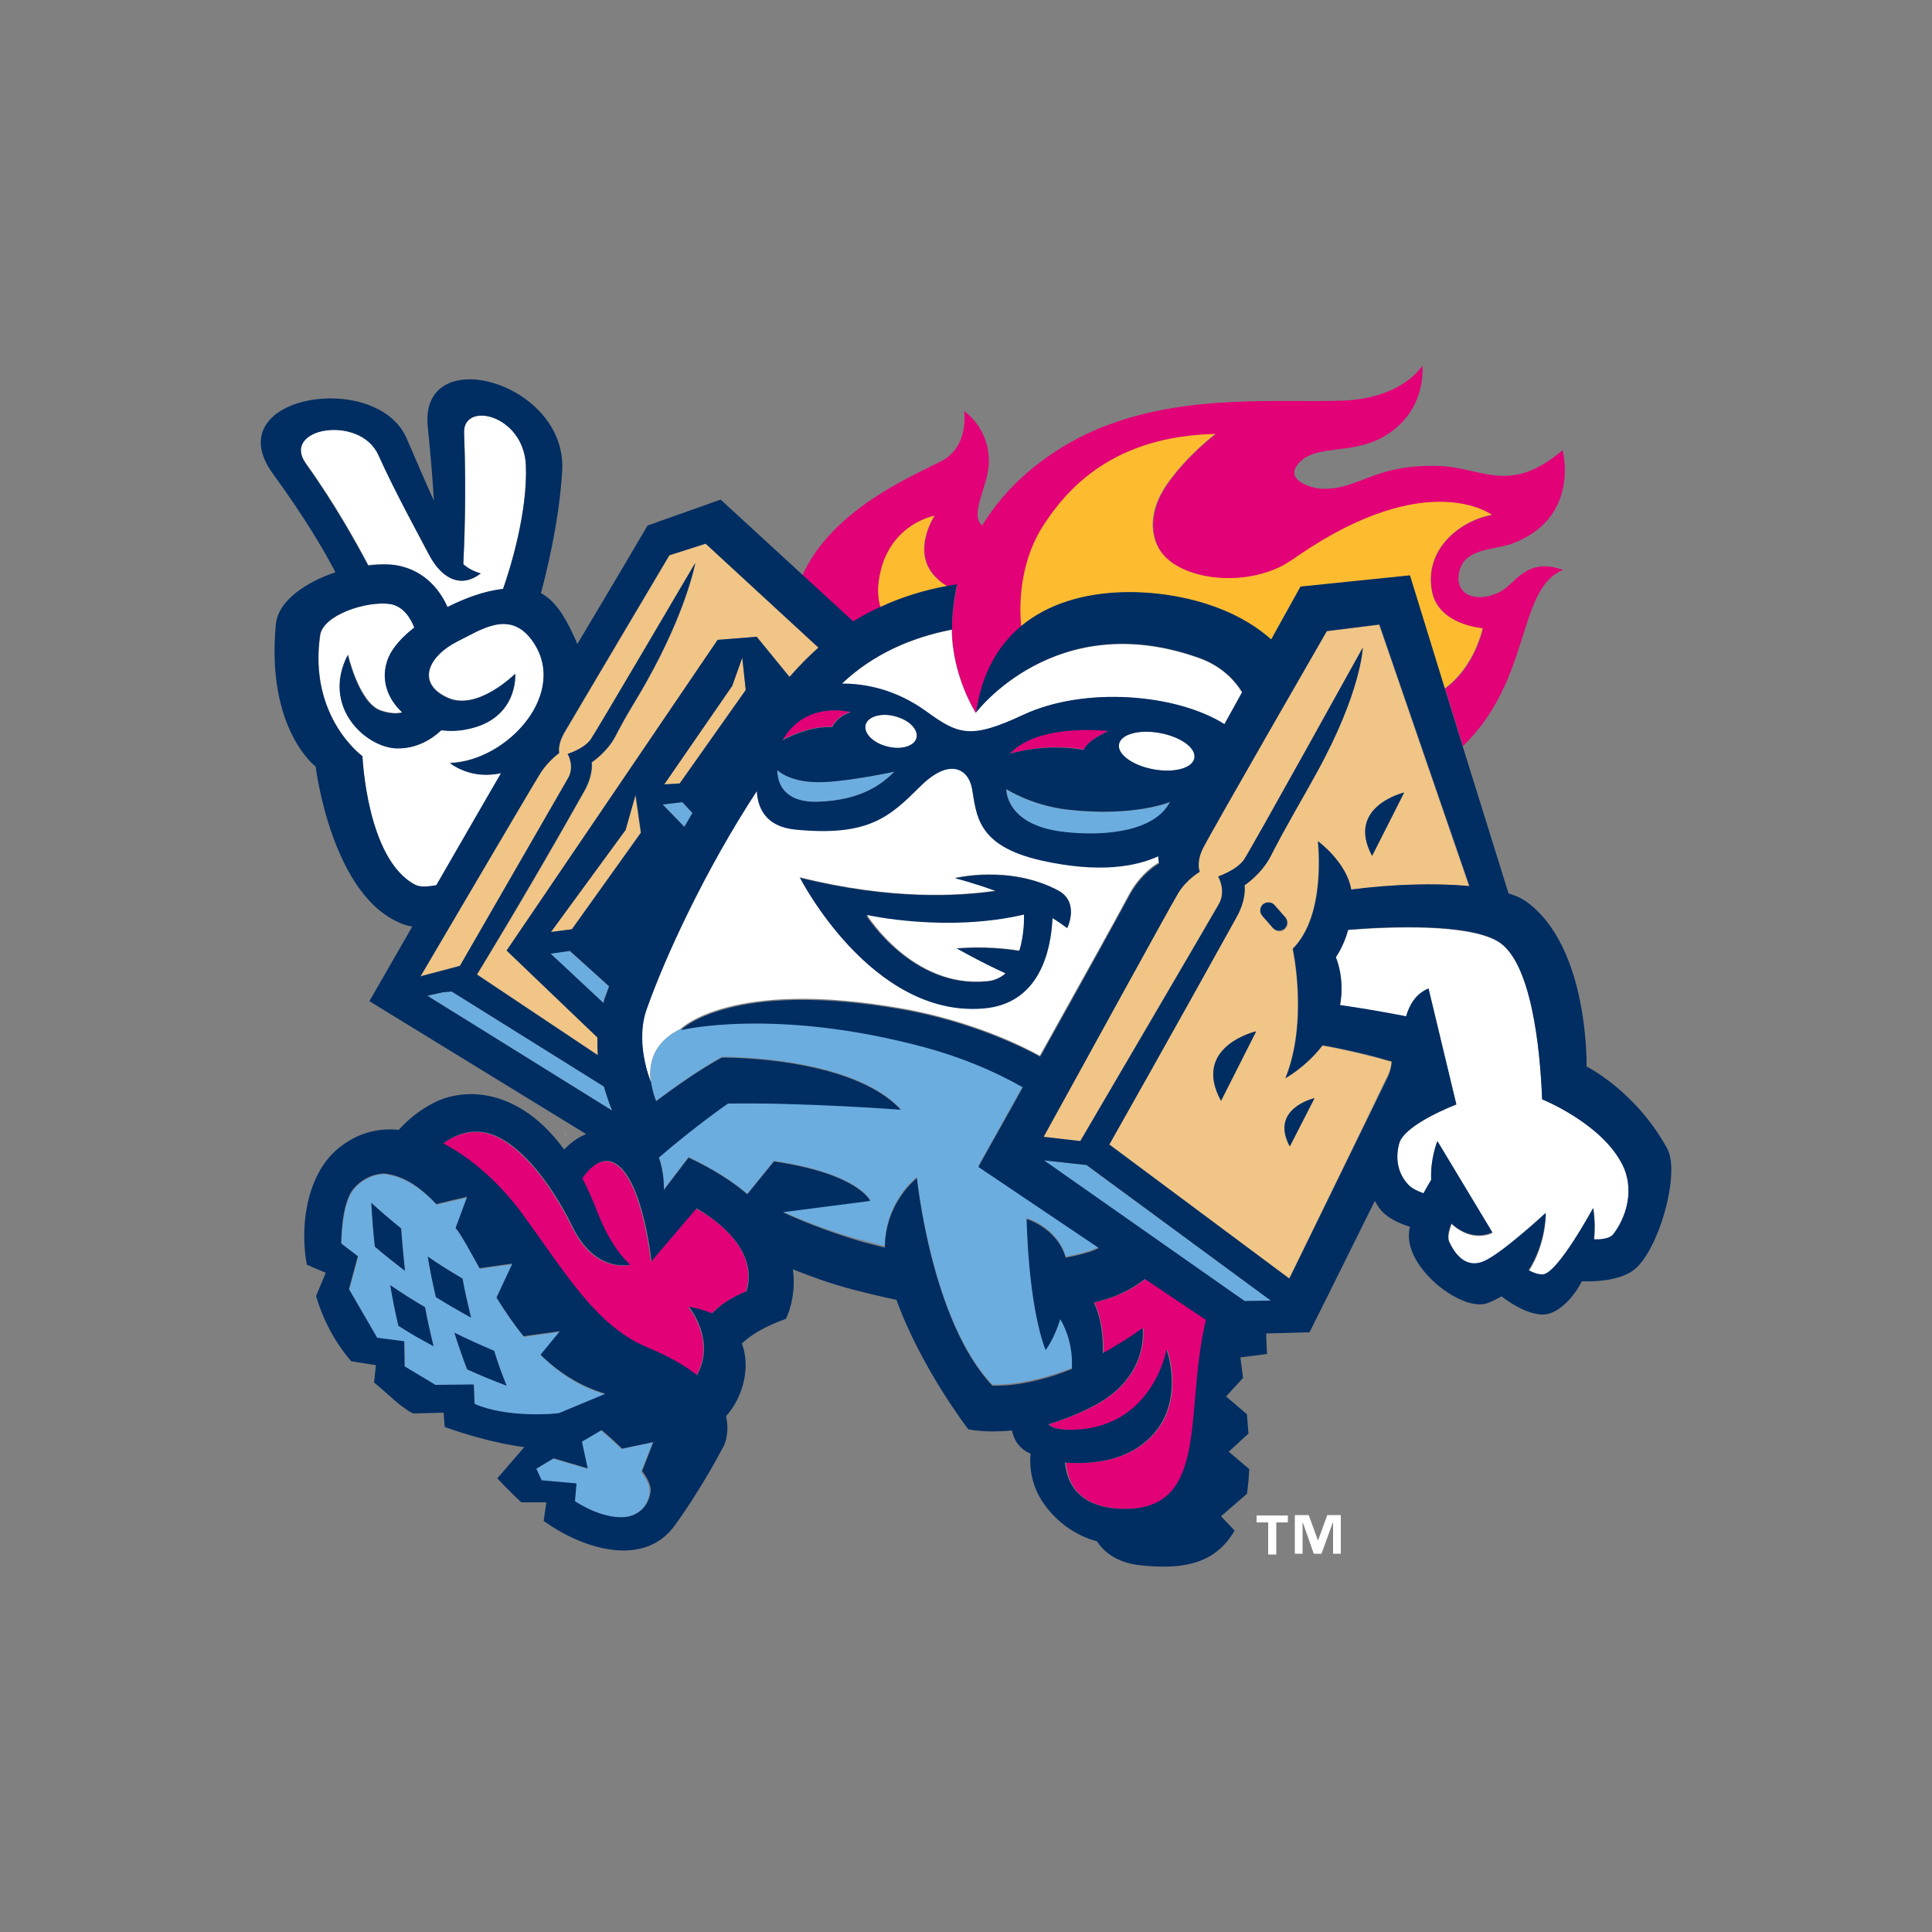 <?xml version="1.0" encoding="utf-8"?>
<!-- Generator: Adobe Illustrator 19.0.0, SVG Export Plug-In . SVG Version: 6.00 Build 0)  -->
<svg version="1.1" id="Layer_1" xmlns="http://www.w3.org/2000/svg" xmlns:xlink="http://www.w3.org/1999/xlink" x="0px" y="0px"
	 viewBox="0 0 500 500" style="enable-background:new 0 0 500 500;" xml:space="preserve">
<rect x="0" y="0" width="500" height="500" fill="#808080" stroke="none"/>
<style type="text/css">
	.st0{fill:#FFFFFF;}
	.st1{fill:#E20177;}
	.st2{fill:#FDBB30;}
	.st3{fill:#F1C586;}
	.st4{fill:#6CADDF;}
	.st5{fill:#002D62;}
</style>
<g id="XMLID_1_">
	<polyline id="XMLID_3_" class="st0" points="146.1,293.5 146.4,293.6 146.3,293.7 146.1,293.5 	"/>
	<polyline id="XMLID_4_" class="st1" points="374.7,133.8 374.5,133.8 374.4,133.9 374.7,133.8 	"/>
	<path id="XMLID_7_" class="st2" d="M383.7,162.5c0,0-11.4-0.8-13.1-9.3c-2.2-10.8,6.9-18.4,15.5-20c0,0-16.4-12.6-50.1,10.4
		c-1.5,1-3,2-4.4,2.8c-11.2,5.6-26.4,3.2-31.2-3.7c-2.8-3.9-3.3-10.4,1.5-17.3c5.3-7.6,12.7-13.2,12.7-13.2
		c-26.5,0.4-38.5,14.1-44.7,23.7c-5.4,8.3-6.4,18.7-5.7,26.2c14.1-11.7,36.9-9.9,50.3-4.9c6.6,2.5,11.2,5.6,14.4,8.4
		c2.5-4.6,5-9.1,7.6-13.7l28.3-2.9l9,29.2C381.7,172.5,383.7,162.5,383.7,162.5 M374.7,133.8l-0.4,0.1l0.1-0.1L374.7,133.8z"/>
	<path id="XMLID_10_" class="st0" d="M129.8,200c-4.6,1-9.2,0.3-13.3-2.6c15-0.5,31.3-18.4,21.1-32c-5.8-7.7-13.2-2.4-19.1,0.5
		c-7.7,3.8-10.9,11-2.4,14.7c7.7,3.3,17.3-6.3,17.3-6.3s0.9,11.6-12.2,14.3c-2.3,0.5-4.6,0.6-6.9,0.3c-2.6,2.5-6.5,4.9-11.6,4.7
		c-8.1-0.2-19.5-10.8-12.6-24.2c0,0,2.8,12.3,8.4,14.4c2.3,0.8,4.2,0.9,5.7,0.5c-4-3.6-5.8-8.8-3.6-14.1c1.1-2.7,3.5-5.3,6.7-7.8
		c-0.9-2.3-2.8-5.6-6.4-6.1c-6-0.8-17.2,2.8-18,8.1c-3.1,21.2,10.9,31.3,10.9,31.3s1.1,26.8,13.7,33.3c1.1,0.6,3.1,0.5,5.5,0.1
		c7.6-13.3,15.2-26.4,16.7-28.9L129.8,200 M102.6,146.3c7.9,1.3,11.6,7.3,13.2,10.8c4.7-2.3,9.6-4,13.7-4.6l0.7-0.1
		c1.7-5,6.4-19.8,5.9-32c-0.6-13.2-16.4-16.7-16-8.3c0.5,11.3,0.4,22.6-0.2,33.9c1.1,1,2.5,1.8,4.5,2.4c-4.4,3.5-9.6,2.3-13.4-4.9
		c-1.8-3.5-8.6-15.8-13.1-25.8c-4.8-10.6-25.4-7-18.7,2.2c7.3,10.1,13.1,20.6,16.1,26.3C98.1,146,100.6,145.9,102.6,146.3"/>
	<path id="XMLID_13_" class="st1" d="M291.2,390.5c22.1,0.1,15.5-25.2,21-48.5l0.1-0.4l-15.8-10.6c-2.2,1.7-4.6,3.1-7.2,4.2
		c-1.7,0.7-3.7,1.3-6,1.9c2,4.6,2.4,9.5,2.3,13.1c3.6-1.9,7-4.1,10.3-6.5c0,0,1.7,12.1-11.7,19.6c-4,2.2-8.3,4-12.7,5.3
		c0.7,0.8,2.2,1.3,4.8,1.4c21.9,0.7,25.8-20.7,25.8-20.7s6,16.3-7.3,25.2c-5.5,3.7-12.8,4.5-18.9,4
		C276.3,383.9,279.3,390.4,291.2,390.5 M228,157.2c-0.8-2.4-1.1-5.7,0.2-10.2c3.2-11.7,13.7-13.5,13.7-13.5s-5,7.5-1.3,13.8
		c1.2,2,2.9,3.5,4.7,4.6c0.8-0.2,1.6-0.3,2.4-0.4c-0.7,3.1-1.1,6.3-1.3,9.5c0,0.7-0.1,1.5,0,2.2c0.1,12,6.2,21.4,6.2,21.4
		c1.5-10.3,5.9-17.5,11.7-22.4c-0.8-7.5,0.3-17.9,5.7-26.2c6.2-9.6,18.2-23.2,44.7-23.7c0,0-7.5,5.6-12.7,13.2
		c-4.7,6.9-4.2,13.4-1.5,17.3c4.9,6.9,20,9.3,31.2,3.7c1.4-0.8,2.9-1.7,4.4-2.8c33.7-23,50.1-10.4,50.1-10.4
		c-8.6,1.5-17.8,9.2-15.5,20c1.8,8.5,13.1,9.3,13.1,9.3s-2,10-9.8,15.6l4.6,14.9c17.9-17.3,13.9-40.7,25.9-45.6
		c-9.5-3.4-12.2,3.5-16.2,5.6c-5.6,3-11.9,1.3-10.7-4.9c1.2-6.3,8.7-5.8,13.4-7.4c18.2-6.5,13.4-24.3,13.4-24.3
		c-13.7,11.7-20.8,4.5-31.8,4.1c-17-0.6-20.7,6.1-30.4,5.9h0c-3-0.1-9.1-2.2-6.7-5.8c3.9-6.1,14-2.7,22.6-7.7
		c11.4-6.6,10-18.4,10-18.4s-4.9,8.6-21.1,9.1c-16.2,0.5-39.1-1.7-60.3,6.3c-8.9,3.2-23.6,11.3-32.5,26c-3.4-2.8,1.5-10.2,1.7-15.9
		c0.4-9.3-6.4-13.7-6.4-13.7s1.5,9.2-6,13c-8.2,4.2-28.2,12.6-35.9,29.6l13.4,12.3C223.1,159.6,225.5,158.3,228,157.2"/>
	<path id="XMLID_14_" class="st2" d="M240.5,147.3c-3.7-6.3,1.3-13.8,1.3-13.8s-10.4,1.8-13.7,13.5c-1.2,4.5-1,7.8-0.2,10.2
		c5.5-2.5,11.3-4.3,17.3-5.4C243.5,150.7,241.7,149.3,240.5,147.3"/>
	<path id="XMLID_15_" class="st3" d="M144.8,194.8c0,0-2.8,2-4.8,5.1c-1.8,2.8-26.2,44.4-31.1,52.7l10.2-2.7
		c7.1-12.3,27-46.7,28-48.5c1.8-3.1-0.1-6.3-0.1-6.3s4.3-1.4,6-3.8c1.7-2.5,27-45.6,27-45.6s-2.2,12.2-12.6,30.7
		c-3.3,5.8-4.6,7.5-8.1,14.2c-2.1,4.1-6.1,6.7-6.1,6.7s0.5,3.1-1.9,7.4c-9,16-18.2,31.8-27.8,47.5l31.3,20.9
		c-0.1-1.5-0.2-3.1-0.1-4.6l-23.5-22.5l54.6-80.4l10.1-0.8l8.5,10.4c1.4-1.5,2.8-3,4.2-4.5c1.1-1.1,2.2-2.1,3.3-3.1l-29.2-26.9
		l-9.4,3c0,0-25.2,42.5-27.1,45.8C144.2,192.9,144.8,194.8,144.8,194.8"/>
	<path id="XMLID_16_" class="st4" d="M156.3,281.2l-39.4-24.6l-2.3,0.2l-4,0.9l47.8,29.7C157.6,285.4,156.9,283.3,156.3,281.2"/>
	<polygon id="XMLID_17_" class="st3" points="142.5,241.2 148,240.5 165.8,215.5 164.4,205.7 161.9,214.8 	"/>
	<path id="XMLID_20_" class="st4" d="M156.3,258.7c0.4-1,0.8-2.2,1.2-3.3l0-0.2l-10.1-9.1l-5.1,0.6l13.8,12.8L156.3,258.7
		 M176.6,207.6l-5.1,0.6l5.7,5.8c0.7-1.2,1.4-2.4,2.1-3.6L176.6,207.6z"/>
	<polygon id="XMLID_21_" class="st3" points="192.1,170.2 189.5,177.5 171.9,203 175.9,202.7 193,178.5 	"/>
	<path id="XMLID_25_" class="st0" d="M246.3,163c-10.5,2-20.5,6.4-28.5,14c6.1,0,13.9,1.4,21.7,7.1c8.4,6.1,11.5,7.4,25.2,1
		c15.8-7.5,39.6-5.5,52.1,2.4c1.5-2.7,3.1-5.5,4.6-8.3c-1.9-3.1-5.3-6.9-11.5-9c-37-13-57.4,14.3-57.4,14.3S246.4,175,246.3,163
		 M176.1,266.3c0,0,12.9-13.2,57.5-5.3c12.8,2.3,25.6,6.8,35.5,12.2c9.9-17.7,21-37.7,22.8-41.2c3.3-6.4,8-8.8,8-8.8
		s-0.2-0.7-0.2-1.9c-5.6,2.6-15.1,4.5-30.3,1.1c-16.8-3.7-16.7-11.8-17.9-18.5c-0.9-5.3-5.9-8.2-13.5-0.6
		c-7.6,7.6-13.1,13.1-32.3,11.1c-7.8-0.8-9.7-5.7-9.9-10c-13.3,20.4-23.8,43-28.6,56.8c-1.7,5-1.5,11.6,1.2,18.8
		C167.8,275.2,169.1,269.8,176.1,266.3 M257.6,230.5c-5.9-2.2-10.5-3.3-10.5-3.3s14.1-3.5,26.7,3.2c5.7,3,2.3,9.7,2.3,9.7
		c-1.2-0.9-2.5-1.8-3.8-2.6c-0.4,8.4-3.3,22.2-17.9,23.4c-29,2.4-47.5-33.9-47.5-33.9C230.4,232.9,248,231.9,257.6,230.5"/>
	<path id="XMLID_26_" class="st4" d="M237.3,304.6c0,0,3.7,37,19.5,53.7c0,0,8.2,0.6,20.6-4.3c0.3-4.5-0.8-9-3-12.9
		c-1.7,5.5-3.8,8-3.8,8c-4.5-12-4.9-33.9-4.9-33.9s7.9,2.3,10.1,10c2.2-0.4,4.3-0.9,6.5-1.6c0.7-0.3,1.4-0.6,2.1-0.9l-31.2-21
		c0,0,5-9,11.5-20.6c-7.9-4.5-16.4-8-25.3-10.3c-38.9-10.5-63.3-4.5-63.3-4.5c-7,3.4-8.3,8.8-7.6,13.8c0.2,1.7,0.7,3.3,1.3,4.8
		c5.5-4.2,11.2-8.1,17-11.4c0,0,33.4-0.4,46.3,13.5c0,0-24.8-1.9-44.7-1.6c0,0-8.4,5.8-17.9,14c1.5,4,1.3,8.4,1.3,8.4l6.4-8.4
		c6.4,3.1,11.4,6.3,15.2,9.5l6.9-8.5c21.9,3.3,24.9,10.2,24.9,10.2l-22.4,2.9l-0.1,0.1c6.6,3,13.5,5.5,20.5,7.4c2,0.5,3.9,1,5.8,1.5
		C229,310.8,237.3,304.6,237.3,304.6"/>
	<path id="XMLID_29_" class="st0" d="M300.2,189.7c-5.4-1-10.2,0.3-10.6,2.9c-0.5,2.6,3.5,5.5,8.9,6.5c5.4,1,10.2-0.3,10.6-2.9
		C309.6,193.6,305.6,190.7,300.2,189.7 M224,187.7c-0.5,2.2,2,4.7,5.7,5.6c3.7,0.9,7-0.2,7.5-2.3c0.5-2.2-2-4.7-5.7-5.6
		C227.9,184.4,224.5,185.5,224,187.7"/>
	<path id="XMLID_32_" class="st4" d="M211.8,207.5c11.3-0.4,16.6-4.7,19.7-7.8c0,0-11.1,2.4-18.2,2.7c-8.8,0.4-12.1-3.1-12.1-3.1
		S200.4,207.9,211.8,207.5 M275.5,215.4c11.3,1.3,23.7-0.4,27.4-7.8c0,0-9.2,3.9-26.6,2c-9.4-1.1-15.8-5.3-15.8-5.3
		S260.1,213.6,275.5,215.4"/>
	<path id="XMLID_36_" class="st1" d="M280.6,194c0,0,0.2-2,6.3-4.9c0,0-18.1-2.2-25.5,5.9C261.4,195.1,270.3,192.1,280.6,194
		 M202.4,191.5c0,0,6.6-3.8,12.9-3.4c0,0,1.1-2.7,4.8-3.9C220.2,184.3,208.5,181.1,202.4,191.5 M180.1,312.8l-11.7,13.7
		c0,0-2.1-20.5-9-25.1c-3.5-2.4-6.7,0.6-8.9,3.6c1.4,2.7,2.8,5.7,4,9c3.7,9.7,8.4,13.4,8.4,13.4s-9,2.3-14.9-9.8
		c-5.9-12.1-15.3-24.1-24.1-24.6c-3.7-0.2-6.9,1.3-9.4,3c8.1,4.2,15.4,11.3,20.3,18c11.5,15.6,19.3,29.3,32.8,34.9
		c5.5,2.3,9.6,4.7,12.6,7.1c5.1-9.2-2.1-17.7-2.1-17.7c2.3,0.3,4.3,0.9,6,1.7c3.8-3.9,8.9-5.7,8.9-5.7
		C197.1,321.3,180.1,312.8,180.1,312.8"/>
	<path id="XMLID_43_" class="st4" d="M144.8,365.9l12-5c-6.8-1.9-12.2-5.6-16.8-10.1l5-6.1l-9.4,1.3c-2.6-3.2-4.9-6.5-7-10l4.1-8.8
		l-8.5,1.2l-0.6-1.1c-1.9-3.4-3.5-6.4-5.1-8.7l-0.5-0.6l3-8.1l-8,1.9c-4.5-4.8-8.9-7.4-13.4-7.9c-0.5-0.1-4.7,0-8,3.9
		c-3.3,3.9-3.2,14.2-3.2,14.2l4.3,3.3l-2.3,8.5l7.3,12.6l7,0.9l0.1,6.5l8,4.8l9.9-0.1l0.2,5C130.8,366.9,143.1,366,144.8,365.9
		 M97,322.6c-0.4-3.8-0.7-7.5-0.9-11.3c2.5,2.3,5,4.5,7.7,6.6c0.3,3.7,0.6,7.4,1,10.9C102.2,326.9,99.6,324.8,97,322.6 M103.1,343.1
		c-0.8-3.5-1.5-7-2.1-10.5c2.9,2,5.9,3.9,9,5.7c0.6,3.4,1.4,6.8,2.2,10C109.1,346.7,106,344.9,103.1,343.1 M110.7,325.2
		c2.9,2,5.9,3.9,9,5.7c0.6,3.4,1.4,6.8,2.2,10c-3.1-1.7-6.1-3.4-9.1-5.3C112,332.2,111.3,328.7,110.7,325.2 M120.9,354.4
		c-1.2-3.1-2.3-6.3-3.3-9.5c3.3,1.7,6.7,3.2,10.2,4.7c1,3.1,2.1,6.1,3.2,9C127.7,357.3,124.3,355.9,120.9,354.4 M168.9,373.3
		l-8.1,1.7c-2.8-2.7-5.3-4.8-5.3-4.8l-5.1,3l1.5,6.9l-8.8-2.6l-4.5,2.7l1.4,3l9,0.8l-0.4,4.6c0,0,6.8,4.6,13,4.1
		c3.1-0.3,6.2-2.6,6.5-6.7c0.1-1.4-0.8-3.2-2.2-5.1L168.9,373.3z"/>
	<path id="XMLID_48_" class="st5" d="M103.8,317.9c-2.6-2.1-5.2-4.3-7.7-6.6c0.2,3.8,0.5,7.6,0.9,11.3c2.5,2.2,5.1,4.2,7.8,6.3
		C104.4,325.2,104.1,321.6,103.8,317.9 M119.7,330.9c-3.1-1.8-6.1-3.7-9-5.7c0.6,3.6,1.3,7,2.1,10.5c2.9,1.8,6,3.6,9.1,5.3
		C121.1,337.6,120.3,334.3,119.7,330.9 M101,332.6c0.6,3.6,1.3,7.1,2.1,10.5c2.9,1.9,5.9,3.6,9.1,5.3c-0.8-3.3-1.6-6.7-2.2-10.1
		C106.9,336.5,103.9,334.6,101,332.6 M117.6,344.9c1,3.2,2.1,6.4,3.3,9.5c3.3,1.5,6.7,2.9,10.2,4.2c-1.2-3-2.3-6-3.2-9
		C124.4,348.1,121,346.6,117.6,344.9"/>
	<path id="XMLID_54_" class="st3" d="M360.1,274.8c-5.9-1.7-11.9-3.1-17.9-4.2c-4.2,5.6-9.6,8.5-9.6,8.5c6-14.8,1.9-33.5,1.9-33.5
		c8.8-8.7,6.5-27.8,6.5-27.8s7.4,5.4,8.6,12.5c10.8-1.4,21.8-1.8,30.6-0.9l-23.3-67.7l-13.6,1.7c0,0-30.3,52.5-32.1,56.3
		c-1.8,3.7-0.8,6-0.8,6s-3.3,1.9-5.5,5.4c-1.9,3.1-28.3,51.2-34.9,63.2l9.5,1.1c5.4-9.2,34.5-59,35.9-61.4c2-3.5-0.2-7.1-0.2-7.1
		s4.8-1.6,6.7-4.4c1.9-2.8,30.7-54.8,30.7-54.8s-0.4,11.6-12,32.5c-3.6,6.6-7.9,13.7-11.8,21.4c-2.4,4.7-6.8,7.6-6.8,7.6
		s0.6,3.5-2.1,8.3c-16.4,29.7-32.9,58.7-32.9,58.7l46.6,34.7c6.1-12.4,23.6-48.4,25.1-51.7C359.5,277.8,360,276.3,360.1,274.8
		 M363.4,205.1l-8.3,16.4C348.2,208.7,363.4,205.1,363.4,205.1 M325.1,266.9l-9.1,18C308.3,270.8,325.1,266.9,325.1,266.9
		 M329.9,234.3l2.8,3.2c0.8,0.9,0.7,2.2-0.2,3l0,0c-0.9,0.8-2.2,0.7-3-0.2l0,0l-2.8-3.2c-0.8-0.9-0.7-2.2,0.1-3
		c0.9-0.8,2.2-0.7,3,0.1L329.9,234.3 M333.8,296.7c-5.3-9.8,6.4-12.5,6.4-12.5L333.8,296.7z"/>
	<path id="XMLID_58_" class="st5" d="M325.1,266.9c0,0-16.8,3.9-9.1,18L325.1,266.9z M333.8,296.7l6.4-12.5
		C340.1,284.2,328.5,286.9,333.8,296.7 M355.1,221.5l8.3-16.4C363.4,205.1,348.2,208.7,355.1,221.5"/>
	<polygon id="XMLID_59_" class="st4" points="281.1,301.5 270.1,300.3 322,336.7 328.9,336.6 	"/>
	<path id="XMLID_60_" class="st5" d="M326.9,234c-0.9,0.8-1,2.1-0.2,3l2.8,3.2c0.8,0.8,2.2,0.8,3,0c0.7-0.7,0.8-1.9,0.2-2.7
		l-2.8-3.2C329.2,233.4,327.8,233.3,326.9,234"/>
	<path id="XMLID_61_" class="st0" d="M419.5,300.7c-5.7-10.3-20.4-16.2-20.4-16.2c-0.5-13.2-2.8-35.9-11.6-40.9
		c-7.8-4.5-27.4-3.8-38.6-2.9c-1.2,4.4-3.2,7.1-3.2,7.1s2.4,5.2,1.1,12.4c4.1,0.6,9.7,1.5,17.1,2.9c0.9-3.2,2.7-5.9,5.8-7.2l7.2,30
		c0,0-13.4,5-14.8,10.1c-1.2,4.2-0.2,8,2.4,10.7c0.8,0.8,2.3,1.6,3.9,2.2c0.7-1.3,1.4-2.5,2-3.5c-0.3-5.4,1.6-10,1.6-10l14.3,23.7
		c0,0-5.1,2.8-10.6-2.3c-0.7,1.8-1.1,3.6-0.6,4.7c1.5,3.2,4.4,7.2,9.2,5c4.8-2.2,15.8-12.4,15.8-12.4s0.1,7.8-4.4,14.8
		c1.1,0.7,2.3,1.2,3.6,1.1c3.7,0,13.1-17.2,13.1-17.2c0.4,2.8,0.4,5.5,0.2,8.1c1.2,0,4,0,5.1-1.4
		C420.6,315.4,423.5,307.8,419.5,300.7"/>
	<path id="XMLID_86_" class="st5" d="M431.5,297.3c-8.2-15-20.9-21.3-20.9-21.3s0.7-30.8-15.5-42.6c-1.2-0.9-2.8-1.6-4.7-2.2
		L378.5,193l-4.6-14.9l-9-29.2l-28.3,2.9l-7.6,13.7c-3.1-2.8-7.8-6-14.4-8.4c-13.4-5-36.2-6.8-50.3,4.9
		c-5.9,4.9-10.2,12.1-11.7,22.4c0,0,20.4-27.3,57.4-14.3c6.1,2.1,9.6,5.9,11.5,9l-4.6,8.3c-12.5-7.9-36.3-9.8-52.1-2.4
		c-13.7,6.4-16.8,5.1-25.2-1c-7.8-5.6-15.6-7.1-21.7-7.1c8-7.6,18-12,28.5-14c0-0.7,0-1.5,0-2.2c0.2-3.3,0.6-6.5,1.3-9.5
		c-0.8,0.1-1.6,0.3-2.4,0.4c-6.1,1.1-11.9,2.9-17.3,5.4c-2.5,1.1-4.9,2.4-7.2,3.8l-13.4-12.3l-20.9-19.2l-18.9,6.7
		c0,0-10,17-18.2,30.7c-0.2-0.6-0.5-1.3-0.8-1.9c-2.6-5.7-5.1-9.4-8.6-11.3c0.9-3.4,4.7-17.7,5.5-31.8c1.2-22.9-37-33.5-34.8-11.3
		c0.8,7.8,1.3,14.3,1.6,19.2c-2.4-5.3-4.7-10.7-7-16c-7.6-18.1-49.6-11.3-34.6,9.1c8.3,11.4,13.5,20.3,16.1,25.4
		c-7.7,2.6-14.8,7.4-15.4,13.4c-2.6,27.2,10.3,36.9,10.3,36.9s4.1,34,22.7,40.8c0.7,0.3,1.4,0.4,2.3,0.6l-11.1,19.3l56.1,34.4
		c-2.2,0.9-4.1,2.3-5.7,4c-11.5-15.8-25.6-16.3-33.7-12.1c-3.4,1.7-6.5,4.1-9.1,7c-5.3-0.5-10.5,0.7-15.4,4.6
		c-8,6.3-10.4,19.4-8.4,30.3l4.9,2.1l-2.5,6c1.8,6.2,4.9,12,9.1,16.9l6.4,1l-0.5,4.5c3.3,2.6,6.7,6.3,10.1,8l7.9-0.2l0.3,3.7
		c12.3,4.4,20.6,5.2,20.6,5.2l-7,8.1c0,0,3.4,3.6,6.2,6.2l6.5,0l-0.7,4.8c9,6.6,25.6,12.8,34,1.1c7.6-10.6,12.7-20.7,12.7-20.7
		s1.5-3.1,0.5-7.5c4.2-4.6,6.5-12.4,4.1-18.8c2.4-2.3,5.7-4.3,11.4-6.4c0,0,2.8-5.3,1.8-12.8c5,2,10.1,3.8,15.4,5.2
		c3.8,1,7.6,1.9,11.4,2.7c6.4,17.7,18.6,33.5,18.6,33.5s4.4,1,11.3,0.3c0.4,2,1.4,4,3.6,5.4c0.3,0.2,0.8,0.4,1.2,0.6
		c-0.3,3.7,0.2,9,4.3,14.1c3.3,4.2,7.8,7.2,12.9,8.6c1.3,2,4.4,5.5,11.3,6.2c11.9,1.3,19.5-0.9,24.2-8.8l0.1-0.2l-3.5-3.7l6.7-5.8
		c0.3-2,0.5-4.1,0.6-6.4l-5.3-4.5l5.1-4.7c-0.1-1.7-0.3-3.3-0.4-5l-5.4-4.6l4.4-4.8c-0.2-1.8-0.5-3.5-0.7-5.3l6.9-0.9
		c-0.1-1.9-0.2-3.6-0.2-5.3l11.2-0.3c0,0,9.1-18.2,16.9-34c0.5,0.9,1,1.7,1.6,2.4c1.8,2.1,4.7,3.4,7.5,4.3c-0.1,0.4-0.2,0.8-0.2,1.2
		c-1.3,9.5,13.9,21.1,20.4,18.5c1.3-0.5,2.4-1.1,3.5-1.7c2.6,2,6.6,4.5,10.4,4.7c3.3,0.2,7.5-3.1,10.4-8.6c2.7,0.1,9.2,0,13.1-2.7
		C429,324.5,435,303.8,431.5,297.3 M412.5,320.7c0.3-2.7,0.2-5.4-0.2-8.1c0,0-9.3,17.2-13.1,17.2c-1.3,0-2.5-0.5-3.6-1.1
		c4.5-7,4.4-14.8,4.4-14.8s-11,10.2-15.8,12.4c-4.8,2.2-7.7-1.8-9.2-5c-0.5-1.1-0.1-2.9,0.6-4.7c5.5,5.1,10.6,2.3,10.6,2.3
		L372,295.3c0,0-1.9,4.6-1.6,10c-0.6,1-1.3,2.2-2,3.5c-1.7-0.6-3.1-1.3-3.9-2.2c-2.6-2.7-3.5-6.5-2.4-10.7
		c1.4-5,14.8-10.1,14.8-10.1l-7.2-30c-3.2,1.3-4.9,4.1-5.8,7.2c-5.7-1.1-11.4-2.1-17.1-2.9c1.3-7.2-1.1-12.4-1.1-12.4s2-2.7,3.2-7.1
		c11.2-0.9,30.8-1.6,38.6,2.9c8.8,5,11.1,27.8,11.6,41c0,0,14.7,5.9,20.4,16.2c4,7.1,1.1,14.7-2,18.7
		C416.5,320.7,413.7,320.8,412.5,320.7 M270.9,158.2L270.9,158.2L270.9,158.2z M309.1,196.2c-0.5,2.6-5.2,3.9-10.6,2.9
		c-5.4-1-9.4-3.9-8.9-6.5c0.5-2.6,5.2-3.9,10.6-2.9C305.6,190.7,309.6,193.6,309.1,196.2 M286.8,189.2c-6.1,2.9-6.3,4.9-6.3,4.9
		c-10.3-1.9-19.2,1-19.2,1C268.8,187,286.8,189.2,286.8,189.2 M260.4,204.2c0,0,6.5,4.2,15.8,5.3c17.4,2,26.6-2,26.6-2
		c-3.7,7.4-16.1,9.1-27.4,7.8C260.1,213.6,260.4,204.2,260.4,204.2 M231.5,185.3c3.7,0.9,6.2,3.4,5.7,5.6c-0.5,2.2-3.9,3.2-7.5,2.3
		c-3.7-0.9-6.2-3.4-5.7-5.6C224.5,185.5,227.9,184.4,231.5,185.3 M193.2,334.2c0,0-5.2,1.8-8.9,5.7c-1.9-0.8-4-1.4-6-1.7
		c0,0,7.1,8.5,2.1,17.7c-3-2.4-7.1-4.8-12.6-7.1c-13.5-5.5-21.3-19.2-32.8-34.9c-4.9-6.7-12.2-13.8-20.3-18c2.5-1.8,5.7-3.3,9.4-3
		c8.8,0.5,18.2,12.5,24.1,24.6c5.9,12.1,14.9,9.8,14.9,9.8s-4.7-3.8-8.4-13.4c-1.2-3.1-2.5-6.1-4-9c2.2-3,5.4-6,8.9-3.6
		c6.9,4.6,9,25.1,9,25.1l11.7-13.7C180.1,312.8,197.1,321.3,193.2,334.2 M161.9,214.8l2.6-9.1l1.4,9.8l-17.9,25l-5.4,0.7
		L161.9,214.8z M171.5,208.2l5.1-0.6l2.6,2.8c-0.7,1.2-1.4,2.4-2.1,3.6L171.5,208.2z M220.2,184.3c-3.7,1.2-4.8,3.9-4.8,3.9
		c-6.3-0.4-12.9,3.4-12.9,3.4C208.5,181.1,220.2,184.3,220.2,184.3 M171.9,203l17.6-25.5l2.6-7.3l0.9,8.4l-17.1,24.2L171.9,203z
		 M147.5,246.1l10.1,9.1l0,0.2c-0.4,1.1-0.8,2.2-1.2,3.3l-0.2,0.9l-13.7-12.8L147.5,246.1z M114.6,256.8l2.3-0.2l39.4,24.6
		c0.6,2.1,1.3,4.2,2.1,6.2l-47.8-29.7L114.6,256.8z M201.2,199.3c0,0,3.3,3.5,12.1,3.1c7-0.3,18.2-2.7,18.2-2.7
		c-3.1,3.1-8.4,7.4-19.7,7.8C200.4,207.9,201.2,199.3,201.2,199.3 M173.2,143.7l9.4-3l29.2,26.9c-1.1,1-2.2,2-3.3,3.1
		c-1.4,1.4-2.8,2.9-4.2,4.5l-8.5-10.4l-10.1,0.8l-54.6,80.4l23.5,22.5c0,1.5,0,3,0.1,4.6l-31.3-20.9c0,0,13-21.2,27.8-47.5
		c2.4-4.3,1.9-7.4,1.9-7.4s3.9-2.6,6.1-6.7c3.5-6.8,4.9-8.4,8.1-14.2c10.4-18.5,12.6-30.7,12.6-30.7s-25.3,43.1-27,45.6
		c-1.7,2.5-6,3.8-6,3.8s1.9,3.2,0.1,6.3c-1.1,1.9-20.9,36.3-28,48.6l-10.2,2.7c4.9-8.3,29.3-49.9,31.1-52.7c2-3.1,4.8-5.1,4.8-5.1
		s-0.6-1.9,1.3-5.3C148,186.2,173.2,143.7,173.2,143.7 M107.5,229c-12.6-6.5-13.7-33.3-13.7-33.3s-14-10.1-11-31.3
		c0.8-5.3,12-8.9,18-8.1c3.6,0.5,5.5,3.8,6.4,6.1c-3.2,2.5-5.6,5.2-6.7,7.8c-2.2,5.4-0.3,10.6,3.6,14.2c-1.5,0.4-3.4,0.3-5.7-0.5
		c-5.6-2-8.4-14.4-8.4-14.4c-6.9,13.3,4.5,23.9,12.6,24.2c5.1,0.1,9-2.3,11.6-4.7c2.3,0.3,4.7,0.2,6.9-0.3
		c13.1-2.7,12.2-14.3,12.2-14.3s-9.6,9.6-17.3,6.3c-8.5-3.7-5.3-10.8,2.4-14.7c5.9-2.9,13.3-8.2,19.1-0.5
		c10.2,13.6-6.2,31.5-21.1,32c4.1,2.9,8.7,3.6,13.3,2.6l-0.1,0.1c-1.5,2.5-9,15.6-16.7,28.9C110.6,229.5,108.7,229.6,107.5,229
		 M97.9,117.7c4.5,10,11.3,22.3,13.1,25.8c3.8,7.2,9,8.4,13.4,4.9c-2-0.6-3.4-1.4-4.5-2.4c0.2-4.5,0.8-18.2,0.2-33.9
		c-0.4-8.4,15.4-4.9,16,8.3c0.5,12.2-4.1,27-5.9,32l-0.7,0.1c-4.1,0.5-9,2.2-13.7,4.6c-1.5-3.5-5.3-9.4-13.2-10.8
		c-2-0.3-4.6-0.3-7.3,0.1c-3-5.7-8.9-16.2-16.1-26.3C72.5,110.7,93.1,107.2,97.9,117.7 M122.8,363.3l-0.2-5l-9.9,0.1l-8-4.8
		l-0.1-6.5l-7-0.9l-7.3-12.6l2.3-8.5l-4.3-3.3c0,0-0.1-10.3,3.2-14.2c3.3-3.9,7.6-3.9,8-3.9c4.6,0.5,8.9,3.1,13.4,7.9l8-1.9l-3,8.1
		l0.5,0.6c1.6,2.3,3.2,5.3,5.1,8.7l0.6,1.1l8.5-1.2l-4.1,8.8c2.1,3.4,4.4,6.8,7,10l9.4-1.3l-5,6.1c4.6,4.5,10.1,8.1,16.8,10.1l-12,5
		C143.1,366,130.8,366.9,122.8,363.3 M161.8,392.6c-6.2,0.6-13-4.1-13-4.1l0.4-4.6l-9-0.8l-1.4-3l4.5-2.7l8.8,2.6l-1.5-6.9l5.1-3
		c0,0,2.5,2,5.3,4.8l8.1-1.7l-2.9,7.5c1.4,1.9,2.3,3.7,2.2,5.1C168,390,164.9,392.3,161.8,392.6 M202.7,313.8l0.1-0.1l22.4-2.9
		c0,0-3-7-24.9-10.2l-6.9,8.5c-3.8-3.3-8.8-6.5-15.2-9.5l-6.4,8.4c0,0,0.2-4.4-1.3-8.4c9.5-8.2,17.9-14,17.9-14
		c19.9-0.3,44.7,1.6,44.7,1.6c-12.9-13.9-46.3-13.5-46.3-13.5c-5.8,3.2-11.5,7.2-17,11.3c-0.6-1.5-1-3.2-1.3-4.8
		c-2.7-7.2-2.9-13.9-1.2-18.8c4.8-13.7,15.3-36.4,28.6-56.7c0.2,4.3,2.1,9.2,9.9,10c19.2,1.9,24.6-3.5,32.3-11.1
		c7.6-7.6,12.5-4.7,13.5,0.6c1.2,6.6,1,14.7,17.9,18.5c15.2,3.4,24.6,1.5,30.3-1.1c0,1.2,0.2,1.9,0.2,1.9s-4.7,2.4-8,8.8
		c-1.8,3.4-12.9,23.5-22.8,41.2c-9.9-5.4-22.7-9.9-35.5-12.2c-44.6-7.9-57.5,5.3-57.5,5.3s24.5-6,63.3,4.5
		c8.8,2.4,17.3,5.8,25.2,10.3c-3.8,6.9-7.7,13.7-11.5,20.6l31.2,21c-0.7,0.3-1.3,0.6-2.1,0.9c-1.9,0.6-4,1.1-6.5,1.6
		c-2.2-7.7-10.1-10-10.1-10s0.3,21.9,4.9,33.9c0,0,2.1-2.6,3.8-8c1.6,2.7,3.3,7.1,3,12.9c-12.4,5-20.6,4.3-20.6,4.3
		c-15.8-16.7-19.5-53.7-19.5-53.7s-8.2,6.2-8.3,18c-1.9-0.5-3.9-1-5.8-1.5C216.1,319.3,209.3,316.8,202.7,313.8 M328.9,336.6
		l-6.8,0.1l-51.9-36.4l11,1.2L328.9,336.6z M294.6,374.5c13.3-8.9,7.3-25.2,7.3-25.2s-3.8,21.3-25.8,20.7c-2.6-0.1-4-0.6-4.8-1.4
		c4.4-1.3,8.7-3.1,12.7-5.3c13.5-7.5,11.7-19.6,11.7-19.6c-3.3,2.4-6.7,4.5-10.3,6.5c0.1-3.6-0.2-8.5-2.3-13.1
		c2.3-0.6,4.3-1.2,6-1.9c2.6-1.1,5-2.5,7.2-4.2l15.8,10.6l-0.1,0.4c-5.5,23.3,1.1,48.6-21,48.5c-11.8-0.1-14.9-6.6-15.4-12
		C281.8,379,289.1,378.2,294.6,374.5 M333.7,330.9l-46.6-34.7c0,0,16.4-29,32.9-58.8c2.7-4.8,2.1-8.3,2.1-8.3s4.4-2.9,6.8-7.6
		c3.9-7.7,8.2-14.8,11.8-21.4c11.6-21,12-32.5,12-32.5s-28.8,52-30.7,54.8c-1.9,2.8-6.7,4.4-6.7,4.4s2.1,3.6,0.2,7.1
		c-1.3,2.4-30.5,52.2-35.9,61.4l-9.5-1.1c6.6-11.9,33-60.1,34.9-63.2c2.2-3.5,5.5-5.4,5.5-5.4s-1-2.3,0.8-6
		c1.8-3.7,32.1-56.3,32.1-56.3l13.6-1.7l23.3,67.7c-8.8-0.8-19.8-0.5-30.6,0.9c-1.2-7.1-8.6-12.5-8.6-12.5s2.3,19.1-6.5,27.8
		c0,0,4.1,18.7-1.9,33.5c0,0,5.3-2.9,9.6-8.5c7.2,1.3,13.2,2.8,17.9,4.2c-0.1,1.5-0.5,3-1.2,4.4
		C357.3,282.5,339.8,318.5,333.7,330.9"/>
	<path id="XMLID_89_" class="st5" d="M254.5,261c14.6-1.2,17.5-15,17.9-23.4c1.3,0.8,2.6,1.7,3.8,2.6c0,0,3.3-6.6-2.3-9.7
		c-12.6-6.7-26.7-3.2-26.7-3.2s4.5,1.1,10.5,3.3c-9.6,1.4-27.2,2.4-50.6-3.4C207,227.1,225.5,263.4,254.5,261 M264.9,236.8
		c0,0,0.3,4.7-1.2,9.3c-3.2-0.5-9-1.2-16.3-0.6c0,0,6.3,3.7,12.7,6.5c-1.2,1.1-2.8,1.8-4.8,2c-19.2,1.9-31.1-17-31.1-17
		S244.7,241.5,264.9,236.8"/>
	<path id="XMLID_90_" class="st0" d="M255.4,253.9c1.8-0.1,3.4-0.8,4.8-2c-6.4-2.9-12.7-6.5-12.7-6.5c7.4-0.6,13.1,0.1,16.3,0.6
		c1.4-4.5,1.2-9.3,1.2-9.3c-20.2,4.7-40.6,0.1-40.6,0.1S236.2,255.8,255.4,253.9"/>
	<path id="XMLID_93_" class="st0" d="M341.1,398.7L341.1,398.7l-2.4-6.6h-3.6v10h2v-8h0.1l2.8,8h2l2.9-8h0.1v8h2v-10h-3.5
		L341.1,398.7z M325.2,394h3v8.3h2.1V394h3v-1.8h-8.1V394z"/>
</g>
</svg>
